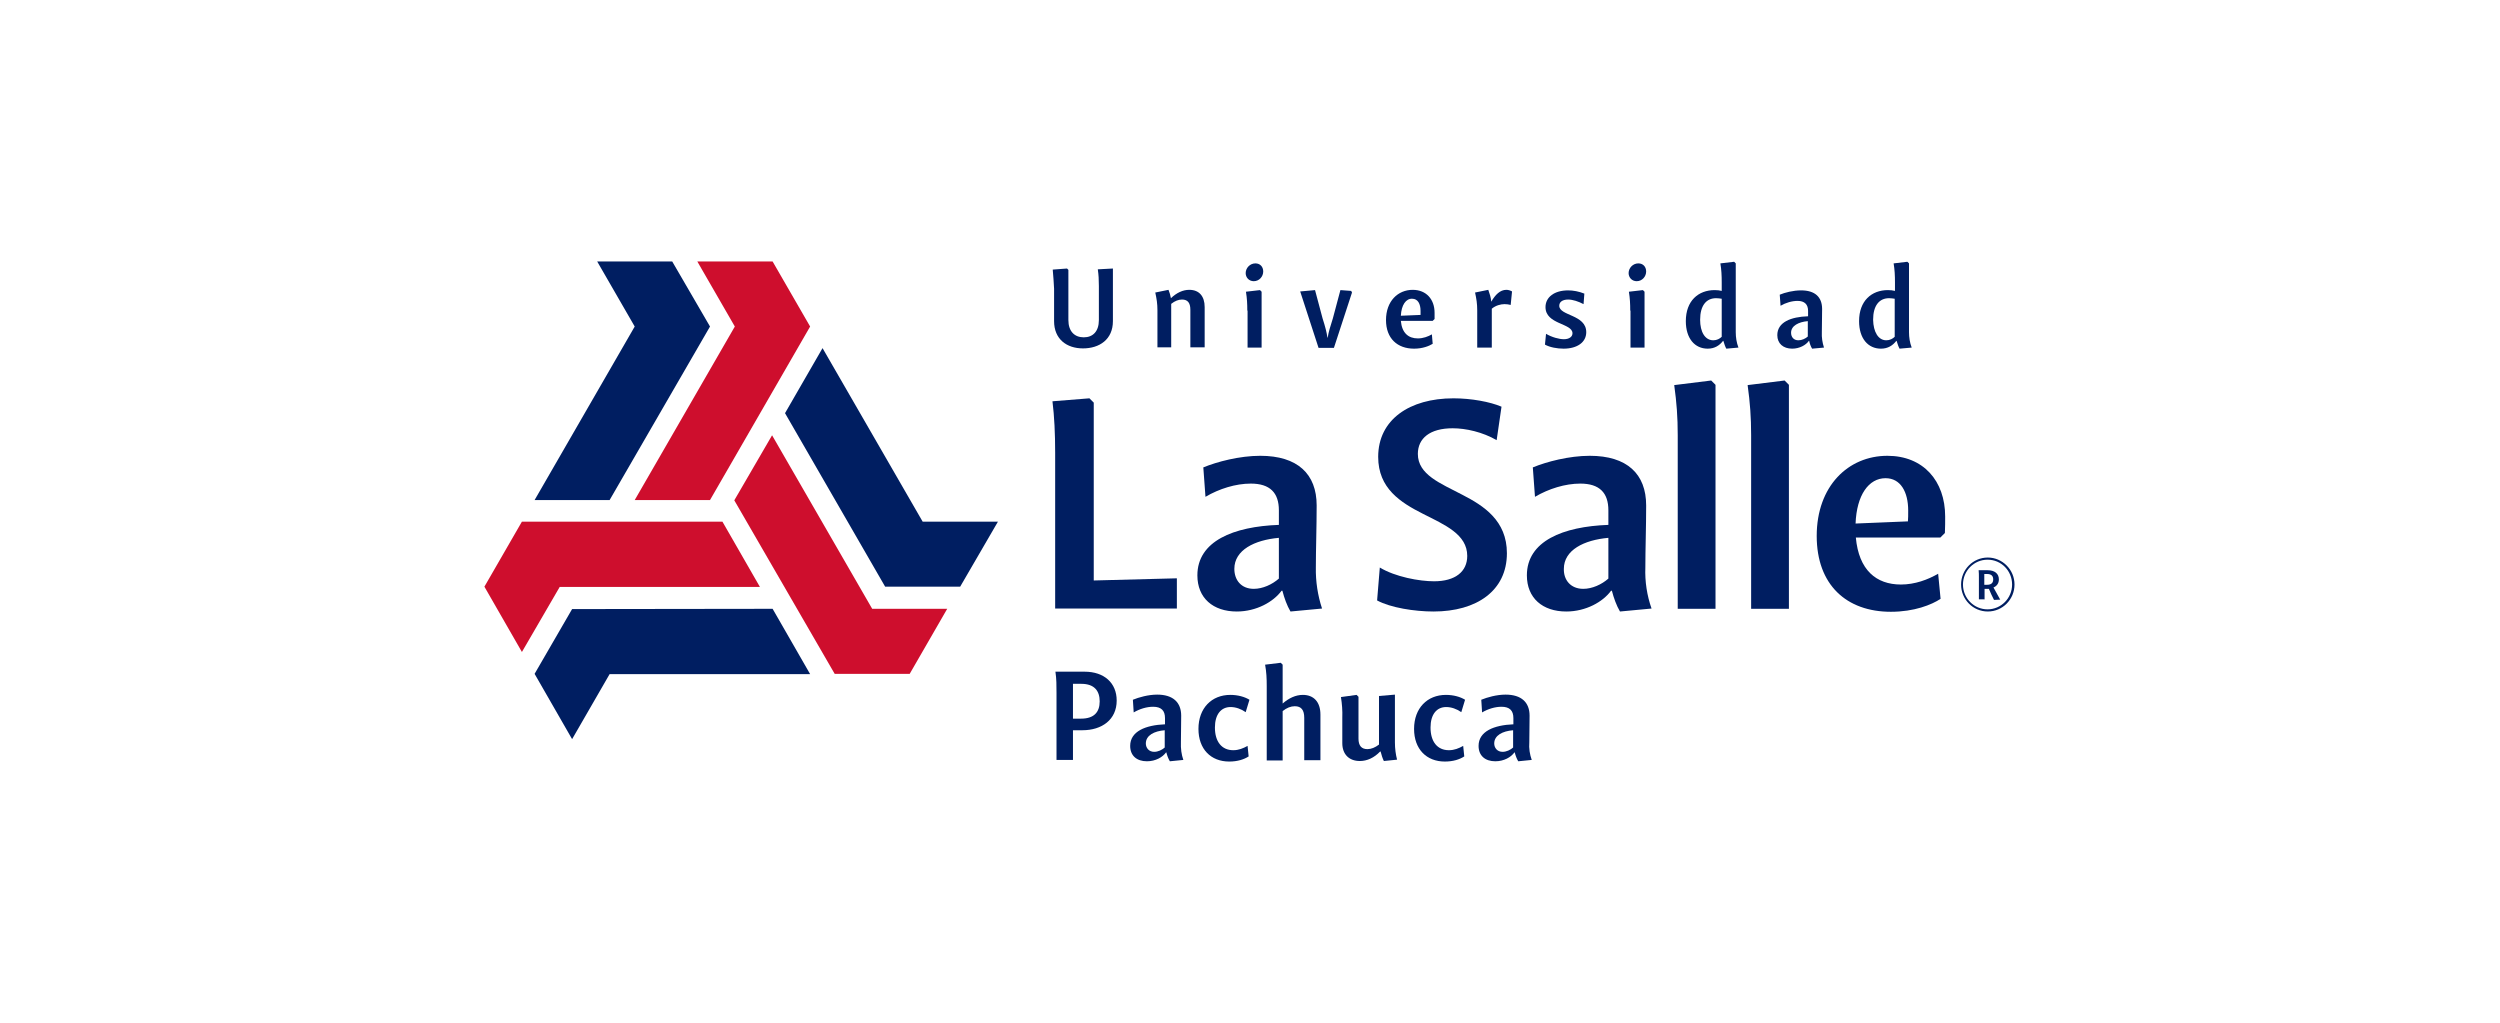 <?xml version="1.0" encoding="utf-8"?>
<!-- Generator: Adobe Illustrator 27.0.0, SVG Export Plug-In . SVG Version: 6.00 Build 0)  -->
<svg version="1.1" id="Capa_1" xmlns="http://www.w3.org/2000/svg" xmlns:xlink="http://www.w3.org/1999/xlink" x="0px" y="0px"
	 viewBox="0 0 926.4 379" style="enable-background:new 0 0 926.4 379;" xml:space="preserve">
<style type="text/css">
	.st0{fill:#001E61;}
	.st1{fill:#CE0E2D;}
</style>
<g>
	<path class="st0" d="M390.1,99.9l5.3-0.4l0.5,0.5v18.6c0,4.2,2.3,6.4,5.7,6.4c3.4,0,5.6-2.2,5.6-6.4v-12.6c0-2.4-0.1-4.2-0.4-6.2
		l5.6-0.3v19.5c0,6.8-5,10.1-11.1,10.1c-6,0-10.7-3.4-10.7-10.1v-12C390.5,104.5,390.3,102.4,390.1,99.9z"/>
	<path class="st0" d="M428.9,128.8V115c0-2.5-0.3-4.3-0.8-6.6l4.9-1c0.4,1,0.7,2,0.9,3.1c2.1-2,4.4-3.1,6.8-3.1
		c3.6,0,5.7,2.3,5.7,6.4v14.9h-5.3v-13.9c0-2.6-1-3.8-3.1-3.8c-1.3,0-2.6,0.5-4,1.6v16.1H428.9z"/>
	<path class="st0" d="M464.6,104.2c-1.8,0-3-1.4-3-3c0-1.9,1.6-3.6,3.6-3.6c1.7,0,2.9,1.2,2.9,3
		C468.1,102.5,466.6,104.2,464.6,104.2z M462.2,115.1c0-2.5-0.1-4.5-0.5-7l5.2-0.6l0.6,0.6v20.7h-5.2V115.1z"/>
	<path class="st0" d="M494.3,128.9h-5.7l-6.8-20.9l5.5-0.5l2.8,10.5c1,3.1,1.5,5.1,1.8,7.1h0.1c0.3-2,0.9-4,1.9-7.1l2.8-10.5l4,0.3
		l0.3,0.6L494.3,128.9z"/>
	<path class="st0" d="M530.9,118.9h-11.8c0.4,4.5,2.8,6.5,6.3,6.5c2,0,3.8-0.7,5.2-1.5l0.3,3.5c-1.3,0.8-3.7,1.8-6.9,1.8
		c-6.2,0-10.4-3.8-10.4-10.6c0-7,4.4-11.2,9.9-11.2c5,0,8.1,3.5,8.1,8.5c0,0.7,0,1.6,0,2.3L530.9,118.9z M519.1,117l7.3-0.3
		c0-0.5,0-0.9,0-1.5c0-2.6-1-4.5-3.1-4.5C521,110.6,519.3,113,519.1,117z"/>
	<path class="st0" d="M547.4,128.8V115c0-2.5-0.3-4.3-0.8-6.6l4.9-1c0.5,1.4,1,2.9,1.1,4.4c1.5-2.6,3.3-4.4,5.6-4.4
		c0.8,0,1.6,0.3,2.1,0.6l-0.5,5c-0.7-0.2-1.5-0.3-2.3-0.3c-1.4,0-3.3,0.5-4.7,1.7v14.4H547.4z"/>
	<path class="st0" d="M586.8,112.7c-1.9-1-4-1.7-5.7-1.7c-2.1,0-3.3,0.9-3.3,2.3c0,3.8,10,3.2,10,9.8c0,3.7-3.3,6.1-8.4,6.1
		c-2.4,0-5.1-0.5-6.9-1.5l0.4-4c2.2,1.3,4.9,2,6.6,2c2.1,0,3.2-1,3.2-2.2c0-3.8-10-3.2-10-9.7c0-3.7,3.3-6.2,8.4-6.2
		c1.9,0,4,0.4,6,1.2L586.8,112.7z"/>
	<path class="st0" d="M606.5,104.2c-1.8,0-3-1.4-3-3c0-1.9,1.6-3.6,3.6-3.6c1.7,0,2.9,1.2,2.9,3C610,102.5,608.5,104.2,606.5,104.2z
		 M604.1,115.1c0-2.5-0.1-4.5-0.5-7l5.2-0.6l0.6,0.6v20.7h-5.2V115.1z"/>
	<path class="st0" d="M642.6,97l0.6,0.6v25.5c0,1.9,0.3,3.9,1,5.7l-4.5,0.4c-0.4-0.7-0.7-1.6-1.1-2.9h-0.1c-1.3,1.7-3.1,2.9-5.7,2.9
		c-4.8,0-8.1-3.8-8.1-10.2c0-7.5,4.6-11.5,10.7-11.5c1,0,1.8,0.1,2.6,0.3v-3.2c0-2.5-0.1-4.6-0.5-7L642.6,97z M634.9,126.1
		c1.3,0,2.4-0.6,3.1-1.3v-14.1c-0.7-0.1-1.4-0.2-2.1-0.2c-3.6,0-5.9,2.7-5.9,8C630,123,631.8,126.1,634.9,126.1z"/>
	<path class="st0" d="M675.9,128.8l-4.4,0.4c-0.5-0.8-0.9-1.9-1.1-2.9h-0.1c-1.1,1.6-3.5,2.9-6.2,2.9c-3.3,0-5.5-1.9-5.5-5
		c0-4.8,5-6.8,11.4-7v-2c0-2.4-1.3-3.7-3.9-3.7c-2.1,0-4.4,0.7-6.3,1.8l-0.3-4.1c1.9-0.8,5-1.6,7.9-1.6c5.2,0,7.8,2.5,7.8,6.9
		c0,2.9-0.1,6.2-0.1,8.6C675,125,675.3,127,675.9,128.8z M666.4,126.1c1.3,0,2.6-0.6,3.5-1.4V119c-3.4,0.3-6.2,1.7-6.2,4.3
		C663.7,124.8,664.6,126.1,666.4,126.1z"/>
	<path class="st0" d="M706.8,97l0.6,0.6v25.5c0,1.9,0.3,3.9,1,5.7l-4.5,0.4c-0.4-0.7-0.7-1.6-1.1-2.9h-0.1c-1.3,1.7-3.1,2.9-5.7,2.9
		c-4.8,0-8.1-3.8-8.1-10.2c0-7.5,4.6-11.5,10.7-11.5c1,0,1.8,0.1,2.6,0.3v-3.2c0-2.5-0.1-4.6-0.5-7L706.8,97z M699,126.1
		c1.3,0,2.4-0.6,3.1-1.3v-14.1c-0.7-0.1-1.4-0.2-2.1-0.2c-3.6,0-5.9,2.7-5.9,8C694.2,123,696,126.1,699,126.1z"/>
	<path class="st0" d="M745.6,216.6c0,5.1-4.1,9.2-9.1,9.2c-5,0-9.1-4.1-9.1-9.2c0-5.1,4.1-9.2,9.1-9.2
		C741.6,207.4,745.6,211.5,745.6,216.6z M736.6,206.6c-5.5,0-9.9,4.5-9.9,10c0,5.5,4.4,10,9.9,10c5.5,0,9.9-4.5,9.9-10
		C746.5,211.1,742,206.6,736.6,206.6z"/>
	<path class="st0" d="M436.1,225.5h-45.1v-57.7c0-7.2-0.3-13.4-1-19.1l13.7-1.1l1.6,1.6v65.9l30.8-0.8V225.5z"/>
	<path class="st0" d="M489.9,225.5l-11.7,1.1c-1.3-2.2-2.3-5-3-7.7h-0.3c-3,4.1-9.3,7.7-16.6,7.7c-8.8,0-14.6-5-14.6-13.4
		c0-12.7,13.4-18.1,30.2-18.7v-5.4c0-6.5-3.3-9.9-10.4-9.9c-5.6,0-11.7,1.9-16.8,4.9l-0.8-10.9c5.1-2.1,13.4-4.3,21.1-4.3
		c13.8,0,20.9,6.7,20.9,18.4c0,7.8-0.3,16.4-0.3,23C487.5,215.4,488.3,220.7,489.9,225.5z M464.6,218.2c3.3,0,6.8-1.6,9.3-3.8v-15.1
		c-9,0.8-16.5,4.5-16.5,11.5C457.4,214.9,459.9,218.2,464.6,218.2z"/>
	<path class="st0" d="M531.2,226.6c-7,0-15.9-1.4-20.9-4.1l1-12.2c5.8,3.5,14.7,5.1,20.1,5.1c7.9,0,12.3-3.6,12.3-9.4
		c0-8-8.3-11.5-16.4-15.6c-8.3-4.2-16.6-9.4-16.6-21.1c0-13.8,11.6-21.7,27.9-21.7c6.6,0,13.6,1.3,17.8,3.1l-1.8,12.4
		c-5.2-3-11.4-4.4-16.3-4.4c-8.4,0-12.9,3.7-12.9,9.5c0,7.7,8.4,10.9,16.4,15.1c8,4.1,16.6,9.6,16.6,21.7
		C558.4,218.9,547.2,226.6,531.2,226.6z"/>
	<path class="st0" d="M612,225.5l-11.7,1.1c-1.3-2.2-2.3-5-3-7.7h-0.3c-3,4.1-9.3,7.7-16.6,7.7c-8.8,0-14.6-5-14.6-13.4
		c0-12.7,13.4-18.1,30.2-18.7v-5.4c0-6.5-3.3-9.9-10.4-9.9c-5.6,0-11.7,1.9-16.8,4.9l-0.8-10.9c5.1-2.1,13.4-4.3,21.1-4.3
		c13.8,0,20.9,6.7,20.9,18.4c0,7.8-0.3,16.4-0.3,23C609.5,215.4,610.3,220.7,612,225.5z M586.7,218.2c3.3,0,6.8-1.6,9.3-3.8v-15.1
		c-9,0.8-16.5,4.5-16.5,11.5C579.4,214.9,582,218.2,586.7,218.2z"/>
	<path class="st0" d="M621.7,225.5v-64.3c0-6.6-0.4-12-1.3-18.5l13.7-1.7l1.6,1.6v83H621.7z"/>
	<path class="st0" d="M648.9,225.5v-64.3c0-6.6-0.4-12-1.3-18.5l13.7-1.7l1.6,1.6v83H648.9z"/>
	<path class="st0" d="M719,199.2h-31.3c1.1,12,7.5,17.4,16.7,17.4c5.2,0,10-1.8,13.8-4l0.9,9.3c-3.3,2.2-9.8,4.8-18.4,4.8
		c-16.5,0-27.5-10-27.5-28.1c0-18.5,11.7-29.7,26.2-29.7c13.3,0,21.4,9.3,21.4,22.5c0,1.8,0,4.1-0.1,6.1L719,199.2z M687.6,194
		l19.4-0.8c0.1-1.2,0.1-2.3,0.1-4c0-6.9-2.8-12-8.4-12C692.5,177.2,688,183.4,687.6,194z"/>
	<path class="st0" d="M733.3,222.1v-8.2c0-0.9,0-1.7-0.1-2.6h3.3c2.7,0,4.2,1.3,4.2,3.4c0,1.5-0.8,2.5-2,3l2.5,4.5l-2.3,0.1
		c-0.7-1.3-1.3-2.7-1.9-4.1h-1.6v3.9H733.3z M735.3,212.7v4h1c1.6,0,2.3-0.7,2.3-2c0-1.2-0.6-2-2.3-2H735.3z"/>
	<g>
		<g>
			<path class="st0" d="M391.5,281.6v-24.8c0-2.8,0-5.2-0.4-7.9h10.8c7.3,0,11.9,4.2,11.9,10.7c0,7.1-5.5,11-12.7,11h-3.5v11H391.5z
				 M397.6,253.4v12.9h3c4.8,0,6.9-2.4,6.9-6.4c0-3.8-1.9-6.5-6.8-6.5H397.6z"/>
			<path class="st0" d="M438.5,281.6l-5,0.5c-0.6-1-1-2.1-1.3-3.3h-0.1c-1.3,1.8-3.9,3.3-7.1,3.3c-3.8,0-6.2-2.1-6.2-5.7
				c0-5.4,5.7-7.7,12.9-8v-2.3c0-2.8-1.4-4.2-4.4-4.2c-2.4,0-5,0.8-7.2,2.1l-0.3-4.7c2.2-0.9,5.7-1.9,9-1.9c5.9,0,8.9,2.9,8.9,7.8
				c0,3.3-0.1,7-0.1,9.8C437.5,277.4,437.8,279.6,438.5,281.6z M427.7,278.6c1.4,0,2.9-0.7,3.9-1.6v-6.4c-3.9,0.3-7,1.9-7,4.9
				C424.6,277.1,425.7,278.6,427.7,278.6z"/>
			<path class="st0" d="M461.6,263.9c-1.7-1.2-3.7-1.9-5.6-1.9c-3.5,0-5.8,2.7-5.8,7.6c0,5.2,2.5,8.4,6.8,8.4c2,0,3.7-0.7,5.3-1.6
				l0.4,3.9c-1.7,1.1-4.1,1.9-7.2,1.9c-6.8,0-11.4-4.6-11.4-12.1c0-7.7,4.9-12.6,11.8-12.6c2.8,0,5.3,0.7,7.1,1.8L461.6,263.9z"/>
			<path class="st0" d="M469.4,281.6v-27.4c0-2.8-0.1-5.1-0.6-7.9l5.8-0.7l0.7,0.7v14.4c2.3-2,4.8-3.2,7.5-3.2c4,0,6.5,2.6,6.5,7.3
				v16.9h-6v-15.7c0-2.9-1.1-4.3-3.5-4.3c-1.5,0-3,0.6-4.5,1.8v18.3H469.4z"/>
			<path class="st0" d="M496.9,258.3l5.8-0.8l0.7,0.7v15.5c0,2.6,1.1,3.9,3.3,3.9c1.4,0,2.9-0.6,4.3-1.7v-18l5.9-0.5v17.7
				c0,2.3,0.3,4.5,0.8,6.4l-4.9,0.5c-0.5-1-0.9-2.3-1.2-3.5h-0.2c-2.2,2.3-4.8,3.5-7.5,3.5c-4,0-6.5-2.5-6.5-6.6v-9.4
				C497.5,263.2,497.3,260.9,496.9,258.3z"/>
			<path class="st0" d="M541.5,263.9c-1.7-1.2-3.7-1.9-5.6-1.9c-3.5,0-5.8,2.7-5.8,7.6c0,5.2,2.5,8.4,6.8,8.4c2,0,3.7-0.7,5.3-1.6
				l0.4,3.9c-1.7,1.1-4.1,1.9-7.2,1.9c-6.8,0-11.4-4.6-11.4-12.1c0-7.7,4.9-12.6,11.8-12.6c2.8,0,5.3,0.7,7.1,1.8L541.5,263.9z"/>
			<path class="st0" d="M567.6,281.6l-5,0.5c-0.6-1-1-2.1-1.3-3.3h-0.1c-1.3,1.8-3.9,3.3-7.1,3.3c-3.8,0-6.2-2.1-6.2-5.7
				c0-5.4,5.7-7.7,12.9-8v-2.3c0-2.8-1.4-4.2-4.4-4.2c-2.4,0-5,0.8-7.2,2.1l-0.3-4.7c2.2-0.9,5.7-1.9,9-1.9c5.9,0,8.9,2.9,8.9,7.8
				c0,3.3-0.1,7-0.1,9.8C566.5,277.4,566.9,279.6,567.6,281.6z M556.8,278.6c1.4,0,2.9-0.7,3.9-1.6v-6.4c-3.9,0.3-7,1.9-7,4.9
				C553.7,277.1,554.8,278.6,556.8,278.6z"/>
		</g>
	</g>
	<g>
		<g>
			<polygon class="st1" points="286.3,96.9 258.4,96.9 272.3,121 235.2,185.3 263.1,185.3 300.2,121 			"/>
			<polygon class="st1" points="179.5,217.4 193.4,241.6 207.4,217.5 281.6,217.5 267.7,193.3 193.4,193.3 			"/>
			<polygon class="st0" points="355.8,217.4 369.8,193.3 341.9,193.3 304.8,129 290.9,153.1 328,217.4 			"/>
			<polygon class="st1" points="337.1,249.7 351,225.6 323.2,225.6 286.1,161.3 272.1,185.4 309.3,249.7 			"/>
			<polygon class="st0" points="249.1,96.9 221.3,96.9 235.2,121 198.1,185.3 225.9,185.3 263.1,121 			"/>
			<polygon class="st0" points="198.1,249.7 212,273.9 225.9,249.8 300.2,249.8 286.3,225.6 212,225.7 			"/>
		</g>
	</g>
</g>
</svg>
